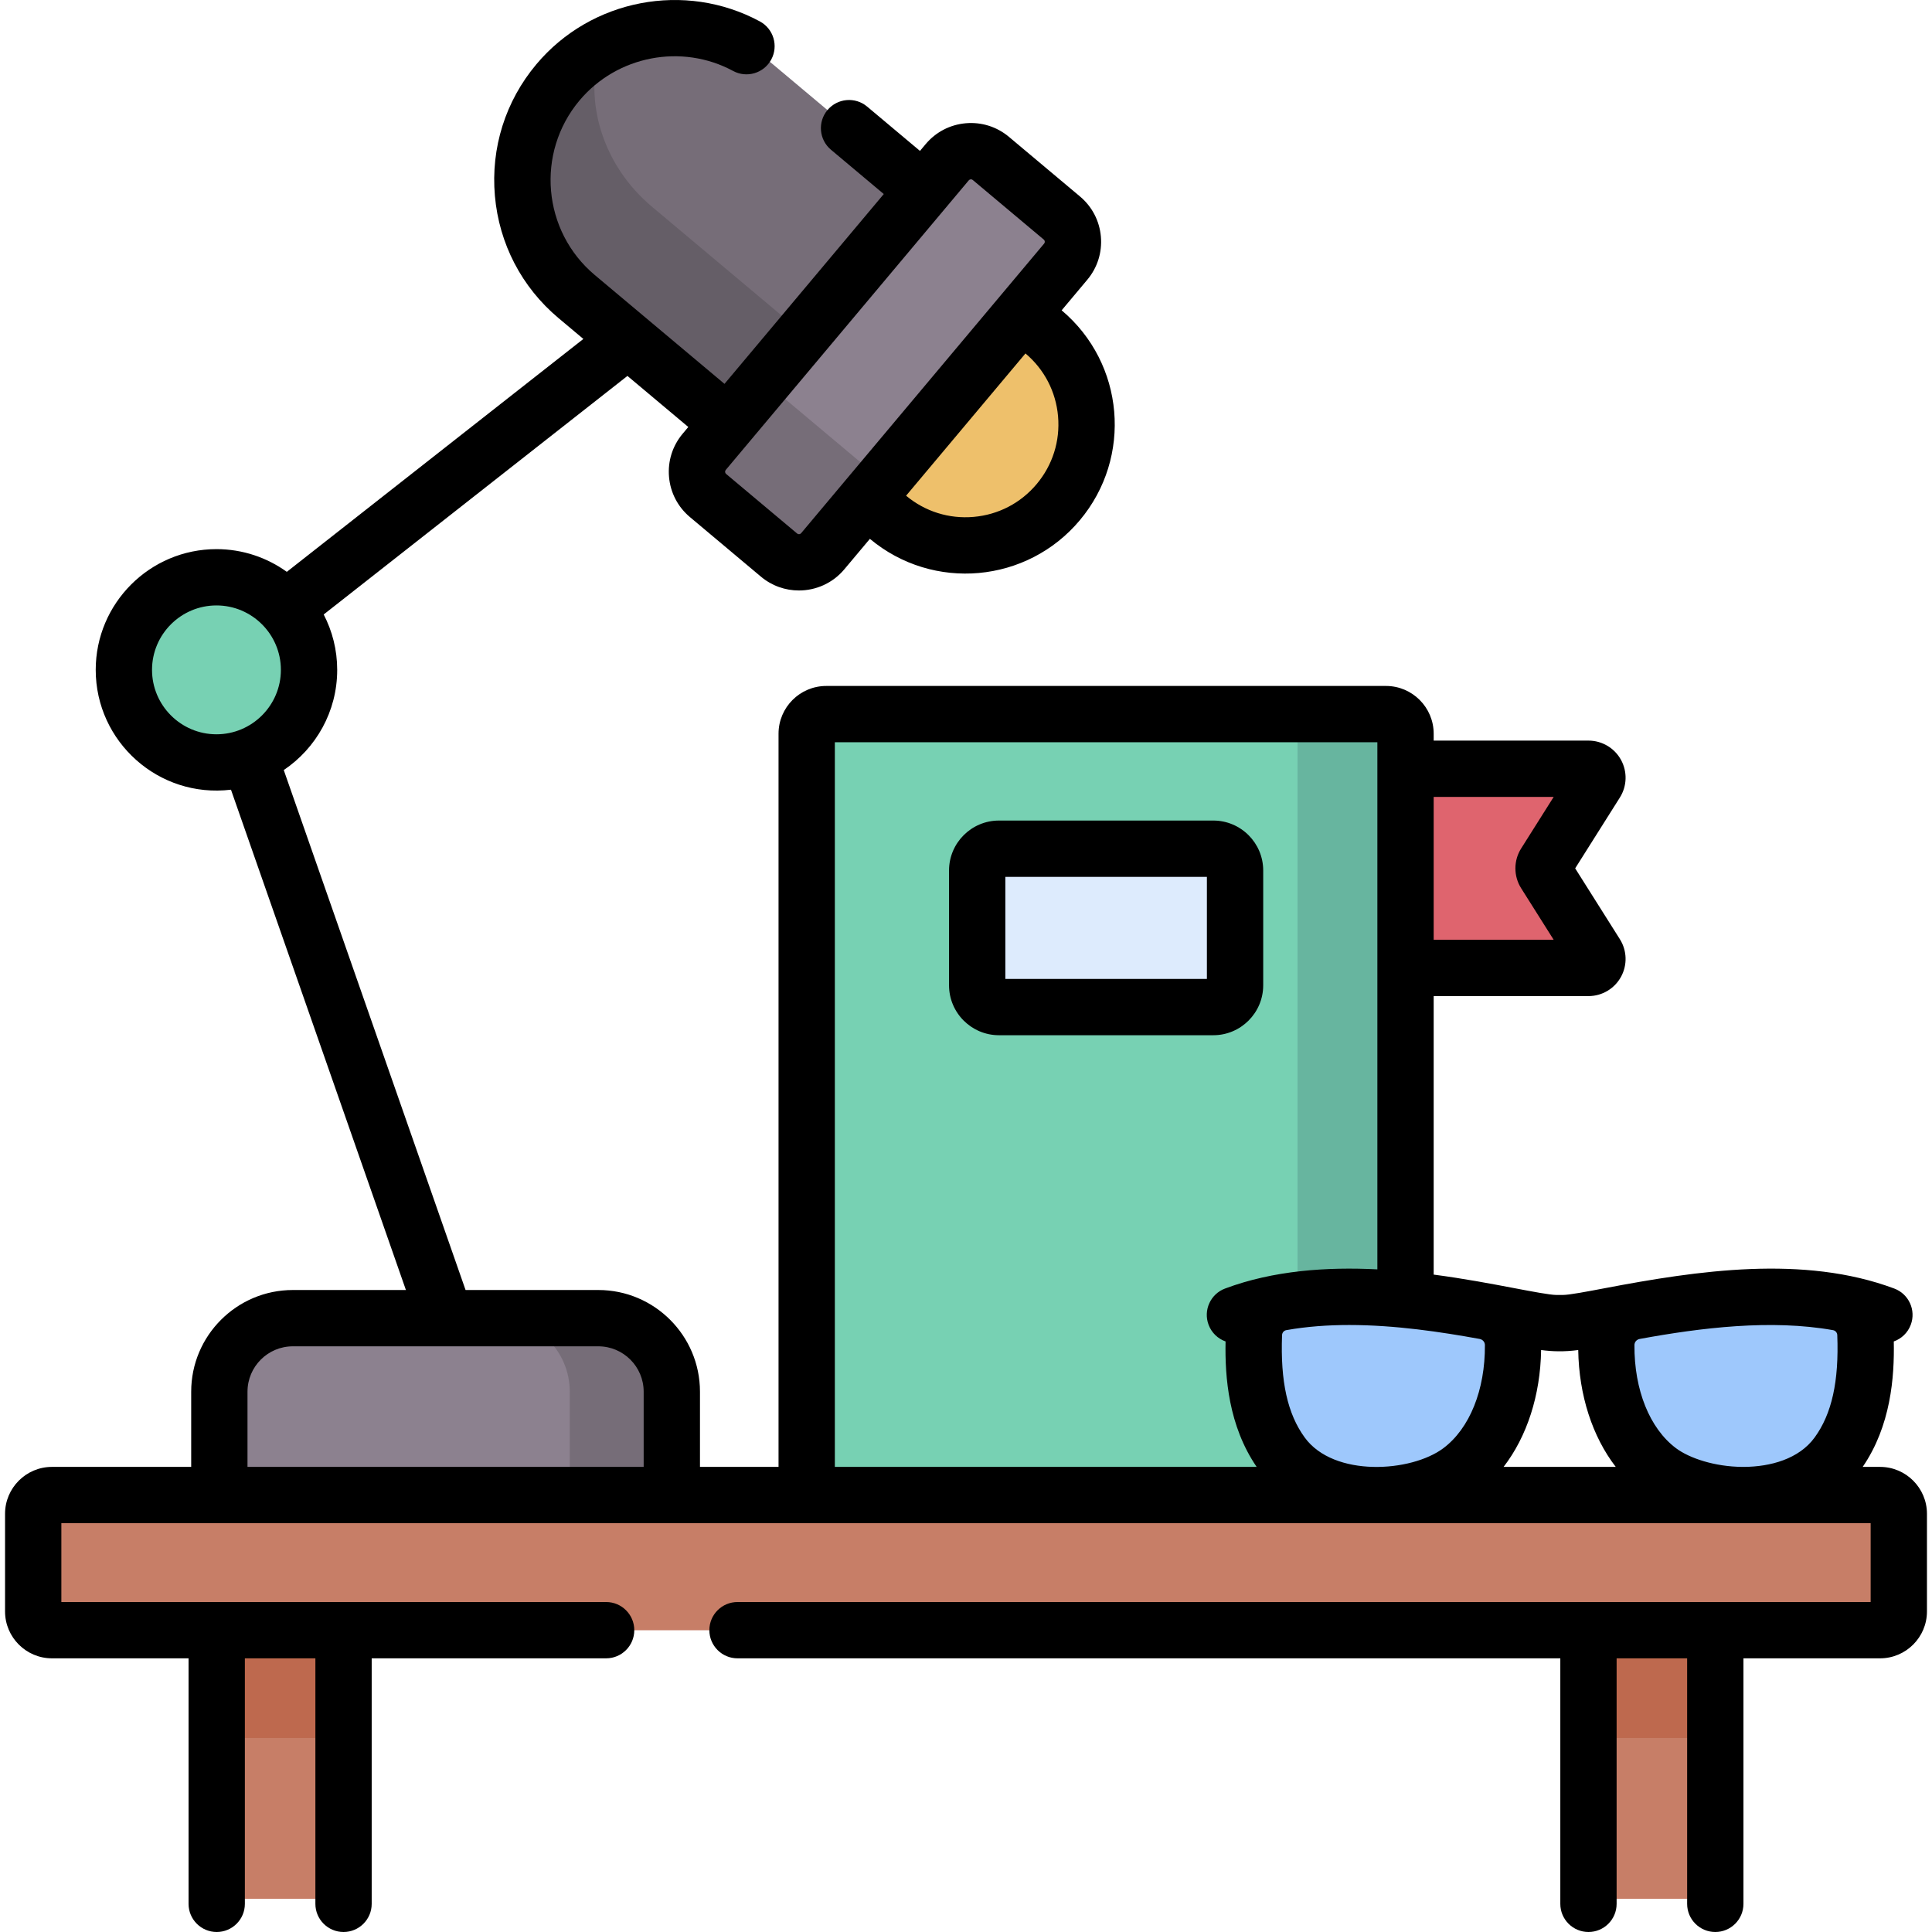 <svg id="Capa_1" enable-background="new 0 0 514.687 514.687" height="512" viewBox="0 0 514.687 514.687" width="512" xmlns="http://www.w3.org/2000/svg"><g><path d="m159.391 351.174h-81.375c-10.815 0-19.583 8.768-19.583 19.583v27.539h120.54v-27.539c.001-10.816-8.767-19.583-19.582-19.583z" fill="#8c818f"/><path d="m159.391 351.174h-27.185c10.815 0 19.583 8.768 19.583 19.583v27.539h27.185v-27.539c0-10.816-8.768-19.583-19.583-19.583z" fill="#766d78"/><path d="m423.169 434.296h33.787v71.548h-33.787z" fill="#c77e67"/><path d="m423.169 434.296h33.787v28.702h-33.787z" fill="#be694e"/><path d="m57.731 434.296h33.787v71.548h-33.787z" fill="#c77e67"/><path d="m57.731 434.296h33.787v28.702h-33.787z" fill="#be694e"/><path d="m8.844 403.296v26c0 2.761 2.239 5 5 5h487c2.761 0 5-2.239 5-5v-26c0-2.761-2.239-5-5-5h-487c-2.762 0-5 2.238-5 5z" fill="#c77e67"/><path d="m281.917 133.794c-11.445 13.64-31.781 15.419-45.421 3.974l-8.715-7.313 41.447-49.394 8.715 7.313c13.64 11.444 15.419 31.78 3.974 45.42z" fill="#eec06b"/><path d="m246.005 50.782-52.074 62.06-40.303-33.818c-17.137-14.38-19.373-39.93-4.993-57.067s39.93-19.373 57.067-4.993z" fill="#766d78"/><path d="m173.709 55.091c-13.245-11.113-18.219-28.133-13.772-42.477-4.19 2.335-8.036 5.45-11.303 9.343-14.38 17.137-12.145 42.687 4.993 57.067l40.303 33.818 20.082-23.933z" fill="#655e67"/><path d="m369.22 190.252h-149.097c-2.881 0-5.217 2.336-5.217 5.217v197.609c0 2.881 2.336 5.217 5.217 5.217h149.097c2.881 0 5.217-2.336 5.217-5.217v-197.608c.001-2.882-2.335-5.218-5.217-5.218z" fill="#77d1b3"/><path d="m369.22 190.252h-28.769c2.881 0 5.217 2.336 5.217 5.217v197.609c0 2.881-2.336 5.217-5.217 5.217h28.769c2.881 0 5.217-2.336 5.217-5.217v-197.608c.001-2.882-2.335-5.218-5.217-5.218z" fill="#67b59f"/><path d="m323.22 226.11h-57.096c-3.203 0-5.799 2.597-5.799 5.799v30.589c0 3.203 2.596 5.799 5.799 5.799h57.096c3.203 0 5.799-2.596 5.799-5.799v-30.588c0-3.203-2.596-5.8-5.799-5.8z" fill="#ddebfd"/><path d="m423.165 257.877h-48.728v-53.065h48.728c1.883 0 3.028 2.075 2.023 3.668l-13.622 21.588c-.492.78-.492 1.773 0 2.553l13.622 21.588c1.005 1.592-.139 3.668-2.023 3.668z" fill="#df646e"/><path d="m252.337 43.235-64.739 77.153c-2.93 3.492-2.474 8.697 1.017 11.627l18.924 15.879c3.492 2.93 8.697 2.474 11.627-1.017l64.739-77.153c2.93-3.492 2.474-8.697-1.017-11.627l-18.924-15.879c-3.491-2.93-8.697-2.474-11.627 1.017z" fill="#8c818f"/><path d="m228.69 122.687-18.924-15.879c-3.491-2.93-4.165-7.875-1.505-11.046l-20.664 24.626c-2.93 3.491-2.474 8.697 1.017 11.627l18.924 15.879c3.491 2.93 8.697 2.475 11.627-1.017l20.663-24.626c-2.66 3.17-7.646 3.365-11.138.436z" fill="#766d78"/><path d="m57.664 153.803c-13.621 0-24.664 11.043-24.664 24.665s11.043 24.664 24.664 24.664c13.622 0 24.664-11.042 24.664-24.664.001-13.622-11.042-24.665-24.664-24.665z" fill="#77d1b3"/><g fill="#9ec8fc"><path d="m489.471 387.397c-10.786 14.787-36.376 12.742-47.483 4.42-7.67-5.749-14.179-17.308-14.071-33.535.029-4.406 3.219-8.162 7.554-8.95 14.895-2.707 35.459-5.684 54.17-2.347 4.115.734 7.148 4.245 7.307 8.422.443 11.596-.905 22.982-7.477 31.99z"/><path d="m389.009 391.816c-11.099 8.322-36.697 10.367-47.483-4.42-6.573-9.008-7.92-20.395-7.477-31.991.159-4.176 3.191-7.687 7.305-8.422 18.712-3.342 39.277-.36 54.173 2.348 4.335.788 7.524 4.544 7.553 8.95.108 16.227-6.401 27.787-14.071 33.535z"/></g><g><path d="m500.844 390.782h-4.621c7.49-10.956 8.475-23.861 8.283-33.421 2.017-.714 3.716-2.28 4.525-4.44 1.451-3.88-.517-8.201-4.396-9.653-24.141-9.033-52.45-4.782-77.1-.093-4.659.886-9.478 1.803-11.163 1.803h-1.749c-1.683 0-6.497-.916-11.154-1.802-6.074-1.156-13.455-2.558-21.536-3.618v-74.195h41.231c3.604 0 6.923-1.96 8.662-5.115 1.74-3.154 1.627-7.008-.296-10.055l-11.902-18.862 11.901-18.861c1.924-3.047 2.038-6.899.298-10.056-1.74-3.155-5.06-5.116-8.663-5.116h-41.231v-1.838c0-7.014-5.702-12.72-12.71-12.72h-149.1c-7.015 0-12.721 5.706-12.721 12.72v195.322h-20.93v-20.039c0-14.934-12.149-27.083-27.083-27.083h-35.363l-48.433-138.516c8.581-5.782 14.236-15.588 14.236-26.69 0-5.317-1.304-10.332-3.598-14.755l80.92-63.552 16.213 13.605-1.511 1.801c-2.705 3.224-3.992 7.308-3.625 11.499.366 4.192 2.344 7.99 5.566 10.694l18.924 15.879c2.946 2.472 6.538 3.679 10.113 3.679 4.499 0 8.969-1.912 12.08-5.62l6.828-8.137c16.886 14.116 41.888 11.783 55.92-4.946 14.107-16.806 11.936-41.811-4.836-55.934l6.827-8.136c2.705-3.224 3.992-7.307 3.626-11.499-.367-4.192-2.345-7.99-5.567-10.694l-18.924-15.879c-3.224-2.704-7.31-3.992-11.499-3.626-4.192.367-7.99 2.344-10.694 5.567l-1.512 1.802-14.072-11.808c-3.174-2.664-7.904-2.248-10.566.924-2.663 3.174-2.249 7.904.924 10.566l14.073 11.809-42.432 50.569-34.557-28.997c-13.942-11.699-15.768-32.56-4.069-46.501 10.02-11.941 27.229-15.244 40.922-7.861 3.646 1.969 8.194.604 10.161-3.04 1.967-3.646.605-8.195-3.04-10.161-19.926-10.748-44.962-5.944-59.533 11.42-8.243 9.823-12.167 22.269-11.049 35.043 1.117 12.774 7.144 24.349 16.966 32.591l6.603 5.54-79.003 62.044c-5.282-3.802-11.753-6.051-18.744-6.051-17.735 0-32.164 14.429-32.164 32.165 0 19.152 16.758 34.244 36.032 31.923l46.604 133.283h-30.119c-14.934 0-27.083 12.149-27.083 27.083v20.039h-37.09c-6.893 0-12.5 5.607-12.5 12.5v26c0 6.893 5.607 12.5 12.5 12.5h36.388v65.405c0 4.143 3.357 7.5 7.5 7.5s7.5-3.357 7.5-7.5v-65.405h18.787v65.405c0 4.143 3.357 7.5 7.5 7.5s7.5-3.357 7.5-7.5v-65.405h62.455c4.143 0 7.5-3.357 7.5-7.5s-3.357-7.5-7.5-7.5h-145.13v-21h482v21h-301.87c-4.143 0-7.5 3.357-7.5 7.5s3.357 7.5 7.5 7.5h219.195v65.405c0 4.143 3.357 7.5 7.5 7.5s7.5-3.357 7.5-7.5v-65.405h18.787v65.405c0 4.143 3.357 7.5 7.5 7.5s7.5-3.357 7.5-7.5v-65.405h36.388c6.893 0 12.5-5.607 12.5-12.5v-26c0-6.892-5.608-12.5-12.5-12.5zm-218.978-279.884c.575 6.584-1.447 12.998-5.698 18.063-4.246 5.062-10.209 8.166-16.792 8.741-6.566.576-12.943-1.431-17.995-5.645l31.801-37.899c5.026 4.241 8.11 10.183 8.684 16.74zm-23.784-62.856c.133-.158.305-.249.511-.266.024-.002.048-.004.072-.004.177 0 .337.06.477.177l18.925 15.88c.158.133.248.305.266.511.019.206-.04.391-.173.549l-11.609 13.835c-.014.017-.03.031-.044.048s-.025.035-.039.051l-53.047 63.219c-.133.159-.306.248-.512.267-.21.014-.392-.041-.549-.173l-18.924-15.879c-.159-.133-.248-.306-.267-.512-.018-.206.04-.391.173-.549zm-217.582 130.412c0-9.465 7.7-17.165 17.164-17.165 9.465 0 17.165 7.7 17.165 17.165 0 9.464-7.7 17.164-17.165 17.164-9.464 0-17.164-7.7-17.164-17.164zm423.656 212.328c-7.32-.049-14.081-2.292-17.67-4.98-7.011-5.255-11.148-15.529-11.069-27.483.005-.79.587-1.467 1.385-1.617 16.44-3.018 35.077-5.282 51.521-2.345.641.114 1.105.658 1.131 1.324.47 12.32-1.451 20.989-6.042 27.283-4.172 5.719-11.779 7.789-18.859 7.82h-.397zm-43.714-31.132c.19 12.075 3.781 23.071 9.996 31.132h-29.881c6.215-8.061 9.806-19.058 9.997-31.133 2.963.401 6.179.501 9.888.001zm-72.858 23.312c-4.591-6.292-6.511-14.962-6.041-27.284.025-.666.491-1.211 1.13-1.325 5.453-.974 11.11-1.369 16.77-1.369 12.249 0 24.505 1.854 34.7 3.707.015.002.029.005.044.008.803.147 1.389.827 1.394 1.62.079 11.955-4.059 22.23-11.07 27.485-8.578 6.426-29.163 7.801-36.927-2.842zm66.318-170.664-8.677 13.752c-2.025 3.206-2.026 7.351-.002 10.56l8.679 13.754h-31.969v-38.065h31.969zm-191.499-14.558h144.53v140.421c-13.439-.683-27.7.289-40.571 5.106-3.88 1.451-5.848 5.772-4.396 9.652.808 2.161 2.508 3.728 4.525 4.442-.192 9.561.793 22.466 8.282 33.42h-112.37zm-156.469 173.003c0-6.662 5.421-12.083 12.083-12.083h81.374c6.663 0 12.083 5.421 12.083 12.083v20.039h-105.54z"/><path d="m336.52 262.485v-30.59c0-7.333-5.966-13.299-13.3-13.299h-57.096c-7.334 0-13.3 5.966-13.3 13.299v30.59c0 7.334 5.966 13.3 13.3 13.3h57.096c7.334 0 13.3-5.966 13.3-13.3zm-15-1.7h-53.695v-27.188h53.695z"/></g></g></svg>